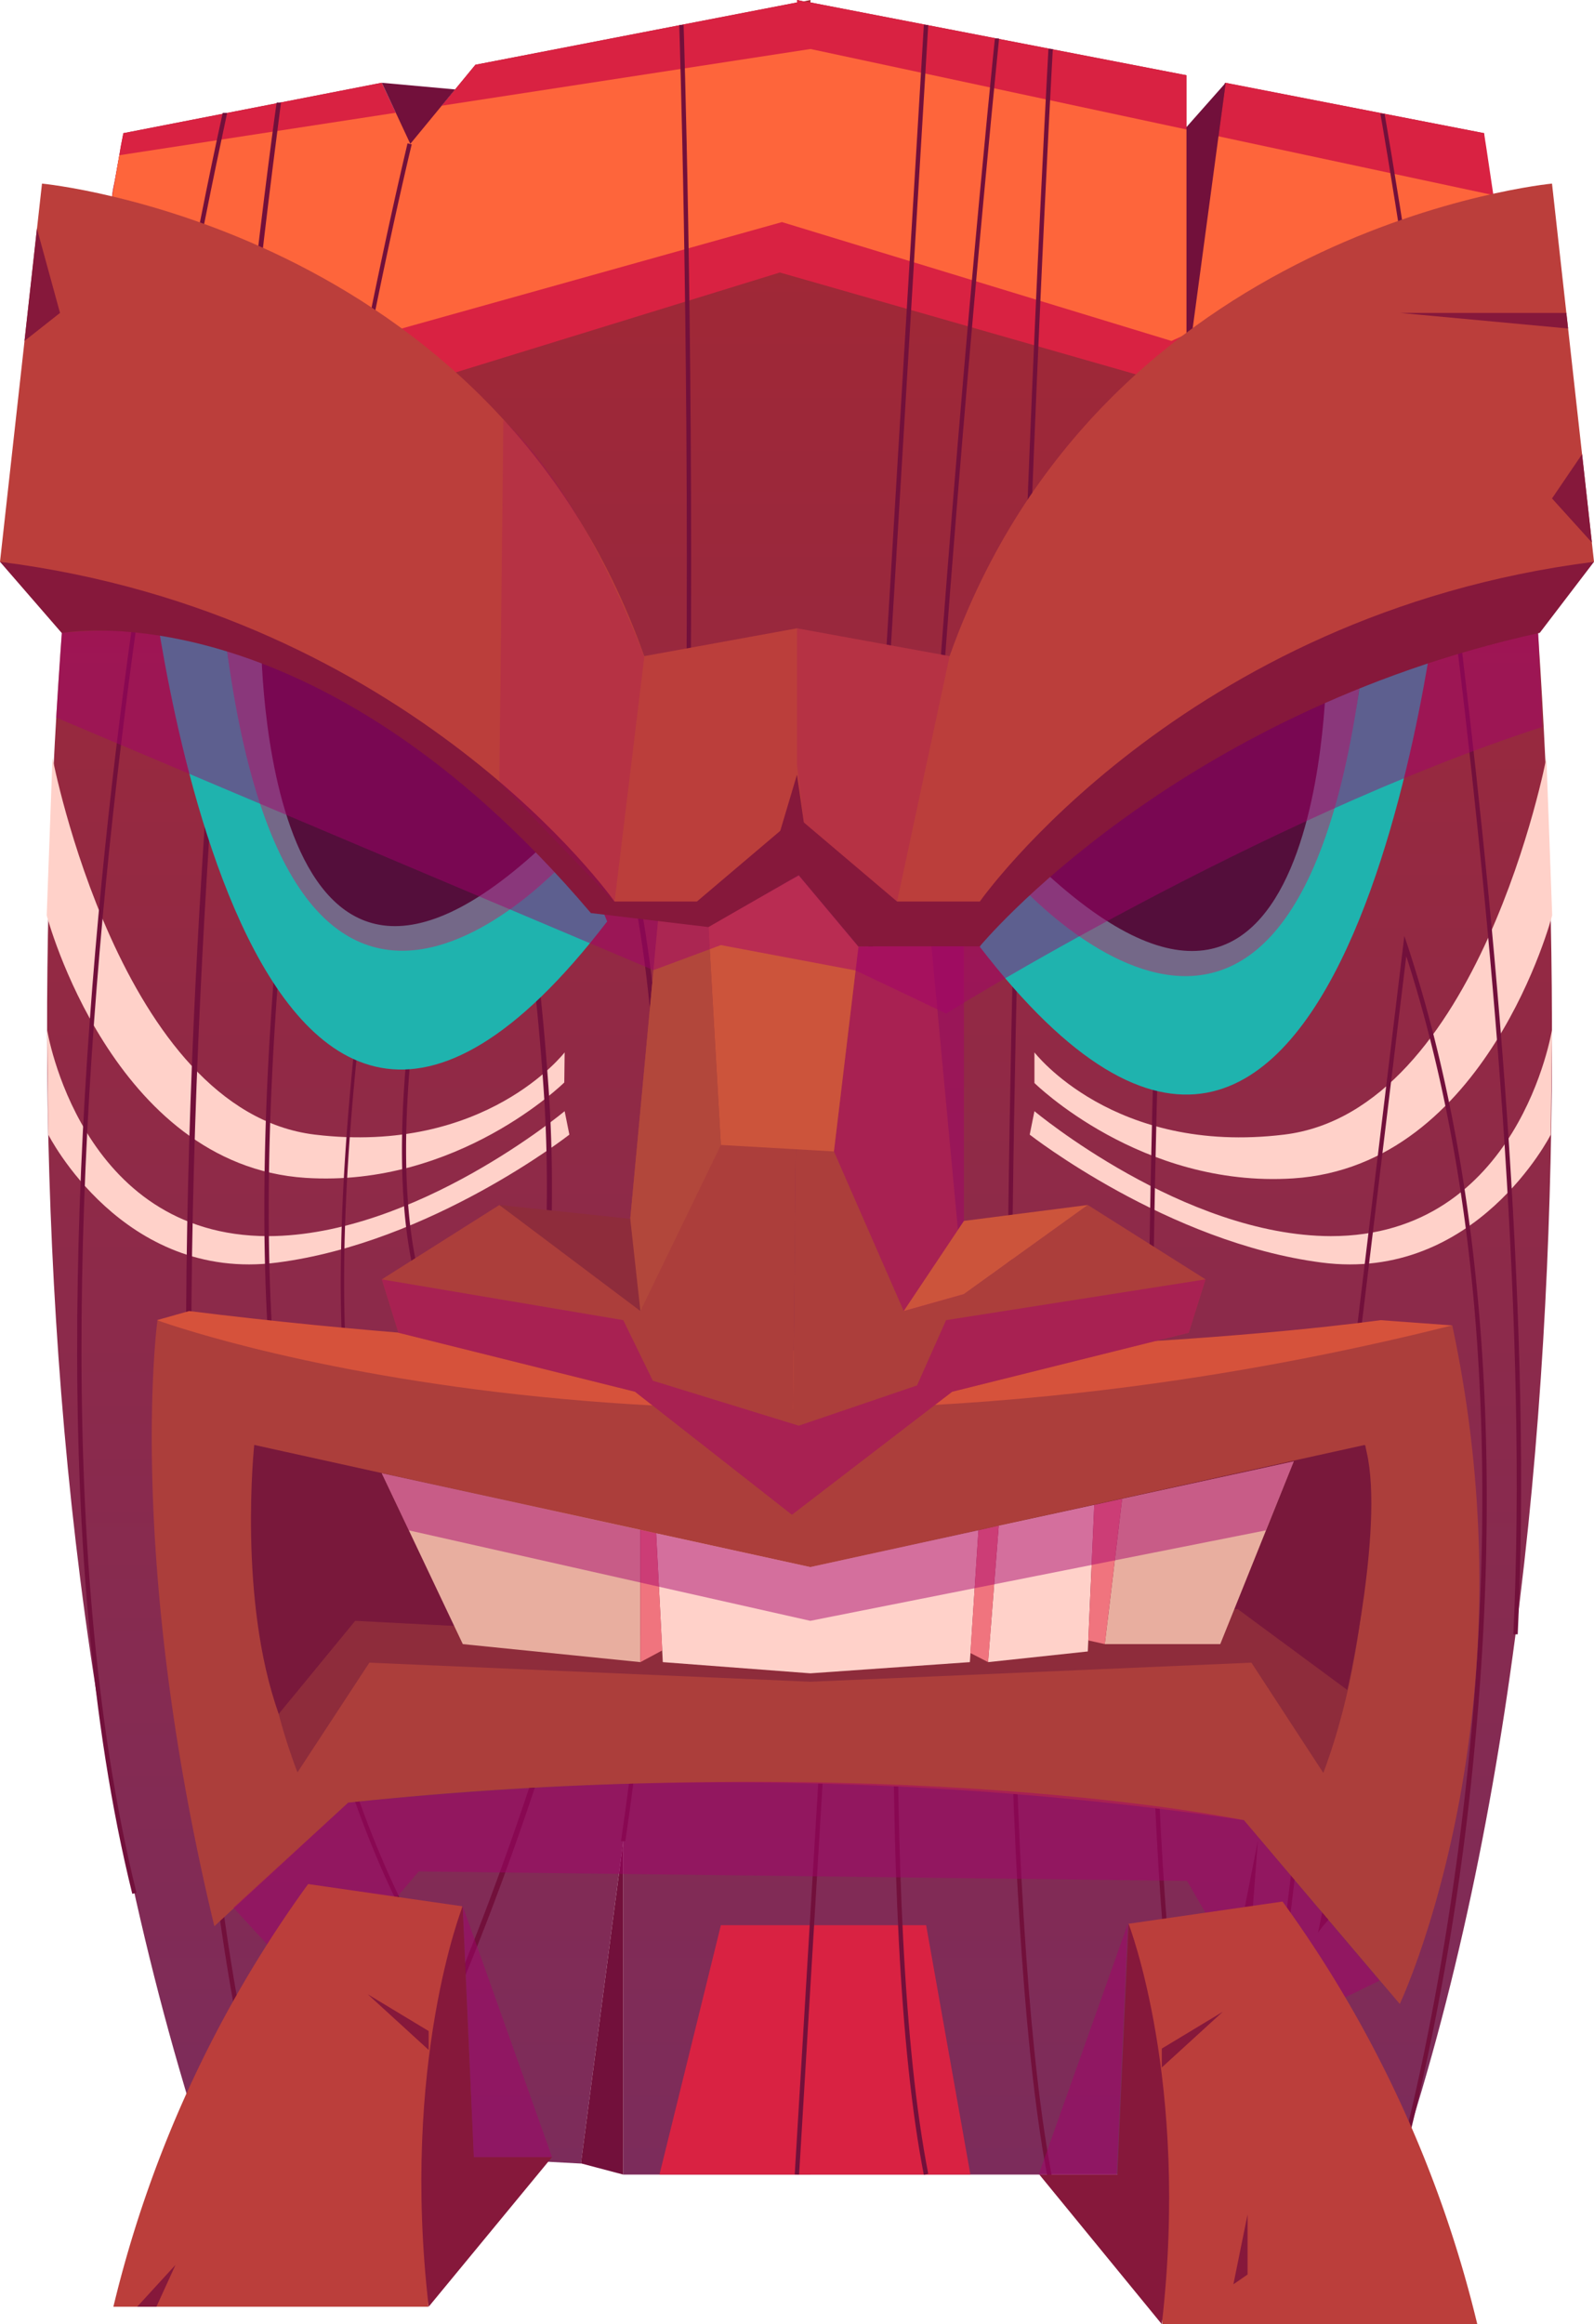 <svg xmlns="http://www.w3.org/2000/svg" xmlns:xlink="http://www.w3.org/1999/xlink" viewBox="0 0 91.1 132.8"><defs><style>.cls-1{isolation:isolate;}.cls-10,.cls-11,.cls-12,.cls-13,.cls-14,.cls-15,.cls-16,.cls-17,.cls-18,.cls-19,.cls-2,.cls-20,.cls-21,.cls-22,.cls-23,.cls-3,.cls-4,.cls-5,.cls-6,.cls-7,.cls-9{fill-rule:evenodd;}.cls-2{fill:url(#Безымянный_градиент_146);}.cls-3{fill:url(#Безымянный_градиент_146-2);}.cls-4{fill:#ffd1c9;}.cls-5,.cls-8{fill:#72103b;}.cls-6{fill:#d92242;}.cls-7{fill:#fe653b;}.cls-9{fill:#ac3e3b;}.cls-10{fill:#8e2c3b;}.cls-11{fill:#79183b;}.cls-12{fill:#d6523b;}.cls-13,.cls-23{fill:#a4006d;mix-blend-mode:multiply;}.cls-13{opacity:0.47;}.cls-14{fill:#cc543b;}.cls-15{fill:#b2473b;}.cls-16{fill:#540e3b;}.cls-17{fill:#746888;}.cls-18{fill:#1fb3ae;}.cls-19{fill:#e8ae9f;}.cls-20{fill:#f0747e;}.cls-21{fill:#bb3e3b;}.cls-22{fill:#86183b;}.cls-23{opacity:0.2;}</style><linearGradient id="Безымянный_градиент_146" x1="24.5" y1="124.25" x2="24.5" gradientUnits="userSpaceOnUse"><stop offset="0" stop-color="#7c2c5b"/><stop offset="1" stop-color="#a52731"/></linearGradient><linearGradient id="Безымянный_градиент_146-2" x1="67.13" y1="124.25" x2="67.13" xlink:href="#Безымянный_градиент_146"/></defs><g class="cls-1"><g id="Слой_2" data-name="Слой 2"><g id="layer1"><path class="cls-2" d="M46.32,0V124.25H35.62V105.18L33.2,123.62l-21.66-1.17C-2.88,77.64,4.12,25.27,6.42,11.22c0-.36.11-.7.16-1l.24-1.35.08-.48.15-.78L21.81,4.73l1.64,3.49L27.17,3.7,45.55.14l.38-.06Z"/><path class="cls-3" d="M80.33,122.45l-9.83,1.17.25-10.51-2.67,11.14H45.55V0l.38.08.39.06L67.81,4.3V21.38L68,19.85l2-15.12L84.82,7.61v.07l0,.34.06.38c.1.6.24,1.53.41,2.75v.07C87.43,25.61,93.86,80.26,80.33,122.45Z"/><path class="cls-4" d="M59.12,60.13s4.51,5.88,14.26,4.7c11.15-1.34,15-21.53,15-21.53l.33,9S85,66.62,73.91,67.33c-8.71.56-14.79-5.45-14.79-5.45Z"/><path class="cls-4" d="M59.12,63.49l-.27,1.34S66.73,71,75.54,72.14s13.09-7.31,13.09-7.31l.07-6s-1.87,11.8-12.64,11.8C67.64,70.61,59.12,63.49,59.12,63.49Z"/><path class="cls-4" d="M32.27,60.13S27.76,66,18,64.83C6.86,63.49,3,43.3,3,43.3l-.33,9s3.75,14.28,14.79,15c8.71.56,14.79-5.45,14.79-5.45Z"/><path class="cls-4" d="M32.27,63.49l.27,1.34S24.66,71,15.84,72.14,2.76,64.83,2.76,64.83l-.07-6s1.87,11.8,12.64,11.8C23.75,70.61,32.27,63.49,32.27,63.49Z"/><polygon class="cls-5" points="33.2 123.61 35.62 124.25 35.62 105.18 33.2 123.61"/><polygon class="cls-5" points="68.32 123.25 70.5 123.61 71.89 105.18 68.32 123.25"/><polygon class="cls-6" points="46.32 0.14 67.81 4.3 67.81 19.95 64.92 21.39 46.32 16.07 45.55 15.85 44.57 15.57 25.68 21.39 6.42 11.22 6.4 11.21 6.58 10.22 6.82 8.87 6.9 8.38 7.05 7.61 21.81 4.73 23.45 8.22 27.17 3.7 45.55 0.14 45.55 0 45.93 0.08 45.93 0.08 46.32 0.14"/><polygon class="cls-6" points="85.36 11.21 68.02 19.85 70.05 4.73 84.82 7.61 84.83 7.68 84.88 8.02 84.94 8.4 85.35 11.15 85.36 11.21"/><polygon class="cls-7" points="85.35 11.15 46.32 2.8 6.82 8.87 6.42 11.22 22.96 18.77 44.69 12.69 66.95 19.48 85.35 11.15"/><polygon class="cls-5" points="70.05 4.73 67.81 7.26 67.81 21.39 70.05 4.73"/><polygon class="cls-6" points="37.69 124.25 41.2 110 52.93 110 55.46 124.25 37.69 124.25"/><polygon class="cls-5" points="21.82 4.73 26.01 5.11 23.45 8.22 21.82 4.73"/><path class="cls-8" d="M26,114.19l-.13-.15c-.09-.12-9.42-11.43-10.65-39.59s8-65.88,8.07-66.26l.24.06c-.09.38-9.28,38.09-8.06,66.19,1.14,26.27,9.34,37.81,10.47,39.27,1-2.38,11.05-26.35,11.5-48.2.43-21.41-9.6-38.13-11-40.34-.81,3.42-8.44,36.37-6.44,55,1.9,17.8,5.27,20,5.88,20.29.55-1.58,6.52-19.16,5.18-38.36-1.06-15.21-3.18-18.22-4-18.82a.72.72,0,0,0-.41-.15h0C26.28,44.5,21.32,62.68,24,73.09l-.24.06C21,62.33,26.38,43.21,26.44,43V43l.06,0a.79.79,0,0,1,.67.16c1.11.72,3.14,4.15,4.18,19,1.4,20.07-5.17,38.38-5.24,38.57l0,.09H26c-.17,0-4.08-.83-6.19-20.54s6.43-55,6.52-55.4l.06-.28.16.24c.12.17,11.65,17.76,11.19,40.72S26.23,113.75,26.12,114Z"/><path class="cls-8" d="M35.74,105.2l-.25,0C41,67.83,38.84,2.09,38.82,1.43h.25C39.09,2.08,41.24,67.85,35.74,105.2Z"/><path class="cls-8" d="M15.15,122.55c-5.45-19.82-5-50.5-3.62-72.74C13,25.72,15.78,6.05,15.81,5.86l.25,0C16,6.68,5,84.6,15.4,122.48Z"/><path class="cls-8" d="M7.56,108.21C2.69,88.52,4.36,61.9,6.61,43,9.06,22.6,12.7,6.61,12.73,6.45l.25,0c0,.16-3.68,16.14-6.12,36.57C4.61,61.91,2.94,88.5,7.8,108.15Z"/><polygon class="cls-8" points="45.67 124.25 45.42 124.24 52.8 1.42 53.05 1.44 45.67 124.25"/><path class="cls-8" d="M52.8,124.27C47.22,95.74,56.76,3.13,56.86,2.2l.24,0c-.09.94-9.63,93.51-4.05,122Z"/><path class="cls-8" d="M59.92,124.68c-5.3-27-.05-120.94,0-121.88h.25c-.05.95-5.3,94.89,0,121.82Z"/><path class="cls-8" d="M86.74,93.38h-.25C88.11,59.52,79,7,78.89,6.5l.24,0C79.23,7,88.37,59.5,86.74,93.38Z"/><path class="cls-8" d="M72,123.85l-.24,0,8.5-70.37.18.53c5.28,16.05,5,33.82,3.83,45.9a151.21,151.21,0,0,1-3.83,22.6l-.24-.07c.1-.37,10-37.28.17-67.81Z"/><path class="cls-8" d="M75.33,110.42l.09-.44L82,77.84l.24,0c0,1.06-.83,25.94-6.64,32.22Zm6.64-31-6.21,30.14C80.43,103.77,81.69,85,82,79.42Z"/><path class="cls-8" d="M68.2,123.27c-5.51-24.62-.57-101.12-.51-101.89l.25,0c-.06.77-5,77.23.51,101.82Z"/><path class="cls-9" d="M19.9,103a203.26,203.26,0,0,1,51.19,1L80,114.5S87.77,98.09,83,75.73c0,0-35.63,9.16-74-.3,0,0-1.85,13.42,3.25,34.63Z"/><path class="cls-10" d="M78.05,82.59l-31.73,7-31.74-7s-1,9.72,2.42,18.68L21.11,95l25.21,1.09L71.52,95l4.11,6.3C79,92.31,78.05,82.59,78.05,82.59Z"/><path class="cls-11" d="M15.93,97.93l4.37-5.32,25.64,1.33,24.8-2L77,96.56s2.24-9.89,1-14l-31.73,7-31.74-7S13.59,91.39,15.93,97.93Z"/><path class="cls-12" d="M83,75.73l-4.1-.3s-29.61,4.25-68.09-.52l-1.84.52S39.39,86.66,83,75.73Z"/><polygon class="cls-9" points="37.61 52.61 35.62 73.94 28.54 68.85 21.82 73.1 22.77 76.15 36.29 79.52 45.26 86.55 45.65 50.03 40.06 52.66 37.61 52.61"/><polygon class="cls-9" points="53.23 54.02 55.09 73.94 62.17 68.85 68.9 73.1 67.94 76.15 54.42 79.52 45.26 86.55 45.65 50.03 49.06 54.1 53.23 54.02"/><polygon class="cls-13" points="68.9 73.1 54.07 75.43 52.41 79.16 45.65 81.46 37.31 78.89 35.62 75.43 21.82 73.1 22.77 76.15 36.29 79.52 45.26 86.55 54.42 79.52 67.94 76.15 68.9 73.1"/><polygon class="cls-13" points="49.06 54.1 47.66 65.79 51.65 74.91 55.09 73.94 55.09 53.98 49.06 54.1"/><polygon class="cls-14" points="47.66 65.79 41.2 65.42 40.49 52.95 45.65 50.03 49.06 54.1 47.66 65.79"/><polygon class="cls-15" points="41.2 65.42 36.6 74.91 35.62 73.94 37.61 52.61 40.49 52.95 41.2 65.42"/><polygon class="cls-14" points="62.17 68.85 55.09 69.76 51.65 74.91 55.09 73.94 62.17 68.85"/><polygon class="cls-10" points="28.54 68.85 36.02 69.64 36.6 74.91 28.54 68.85"/><path class="cls-16" d="M59.12,49.28S67.79,39.89,77.3,37.1c0,0-.84,13.82-6.84,17.45S59.12,49.28,59.12,49.28Z"/><path class="cls-17" d="M78.05,35.9l-2.24,2s.08,27.49-16.69,11.37l-1.49.65S74.59,73.59,78.05,35.9Z"/><path class="cls-18" d="M56,54.1l1.68-4.17s17,20,20.42-14l4.11-2.18S77,81.4,56,54.1Z"/><path class="cls-16" d="M31.55,47.83s-6.78-9.48-18.12-12.18c0,0,.85,13.82,6.82,17.45S31.55,47.83,31.55,47.83Z"/><path class="cls-17" d="M12.69,34.45l2.23,2S14.84,64,31.55,47.83l1.48.65S16.14,72.14,12.69,34.45Z"/><path class="cls-18" d="M34.7,52.65,33,48.48s-16.89,20-20.34-14l-4.1-2.18S13.73,80,34.7,52.65Z"/><polygon class="cls-19" points="21.82 84.18 26.45 93.94 36.6 94.97 36.6 87.41 21.82 84.18"/><polygon class="cls-4" points="37.5 87.61 37.88 94.97 46.31 95.61 55.43 94.97 55.92 87.44 46.31 89.54 37.5 87.61"/><polygon class="cls-4" points="57.08 87.18 56.47 94.97 62.17 94.36 62.54 85.99 57.08 87.18"/><polygon class="cls-19" points="64.13 85.64 63.14 93.94 69.74 93.94 73.94 83.5 64.13 85.64"/><polygon class="cls-20" points="63.14 93.94 62.2 93.73 62.54 85.99 64.13 85.64 63.14 93.94"/><polygon class="cls-20" points="56.47 94.97 55.46 94.45 55.92 87.44 57.08 87.18 56.47 94.97"/><polygon class="cls-20" points="37.5 87.61 37.85 94.3 36.6 94.97 36.6 87.41 37.5 87.61"/><polygon class="cls-13" points="23.36 87.44 46.31 92.61 72.35 87.44 73.94 83.5 46.31 89.54 21.82 84.18 23.36 87.44"/><path class="cls-13" d="M13.34,109l4.59,5,6-7.07,43.91.54,5,8.63,6-2.93L71.09,104s-20-4.18-51.19-1Z"/><path class="cls-21" d="M17.61,107.65A68.29,68.29,0,0,0,6.48,131.8h18s.28-15.1,1.94-22.88Z"/><path class="cls-22" d="M24.5,131.8l7.05-8.55H27.08l-.64-14.33S22.89,117.91,24.5,131.8Z"/><polygon class="cls-22" points="24.5 116.05 21.02 113.95 24.5 117.13 24.5 116.05"/><polygon class="cls-22" points="7.84 131.8 10.03 129.41 8.94 131.8 7.84 131.8"/><polygon class="cls-13" points="26.45 108.92 31.55 123.25 27.08 123.25 26.45 108.92"/><path class="cls-21" d="M73.3,108.65A68.29,68.29,0,0,1,84.43,132.8h-18s-.27-15.1-1.94-22.88Z"/><path class="cls-22" d="M66.4,132.8l-7-8.55h4.46l.64-14.33S68,118.91,66.4,132.8Z"/><polygon class="cls-22" points="66.4 117.05 69.88 114.95 66.4 118.13 66.4 117.05"/><polygon class="cls-13" points="64.46 109.92 59.36 124.25 63.82 124.25 64.46 109.92"/><polygon class="cls-22" points="70.49 130.52 71.3 126.53 71.3 129.96 70.49 130.52"/><path class="cls-13" d="M54.07,57.91s17.82-11.1,34.06-16.37l-.21-5.35s-17.87.91-32.83,16.42l-6,1.49L45.65,50,41.2,51.51l-7.43.64s-10-17.73-30.24-16L3.21,41,37.35,55.43,41.2,54l7.7,1.45Z"/><path class="cls-22" d="M0,32.1l3.53,4.07s14.33-2.76,30.24,16l6.72.8L45.65,50l3.41,4.07H56s11-13.31,32-17.91L91.1,32.1S62.11,31,51,43.1l-15-1.72S14.48,30.84,0,32.1Z"/><path class="cls-21" d="M45.55,46.66l5.72,4.85H56S67.53,35.08,91.1,32.1L88.7,10.49s-25.7,2.43-34.43,27L45.55,35.9Z"/><path class="cls-21" d="M45.55,46.66l-5.72,4.85H35.12S23.57,35.08,0,32.1L2.4,10.49s25.7,2.43,34.42,27l8.73-1.59Z"/><polygon class="cls-22" points="89.52 17.88 80.02 17.88 89.62 18.77 89.52 17.88"/><polygon class="cls-22" points="2.11 13.06 3.43 17.88 1.4 19.48 2.11 13.06"/><polygon class="cls-22" points="44.59 47.48 45.55 44.26 45.94 46.99 45.26 48.62 44.59 47.48"/><polygon class="cls-22" points="90.42 25.95 88.7 28.48 90.98 31 90.42 25.95"/><polygon class="cls-23" points="45.55 35.9 54.27 37.49 51.27 51.51 45.94 46.99 45.55 43.7 45.55 35.9"/><path class="cls-23" d="M28.77,24l-.23,20.69,6.58,6.85,1.7-14S33.5,28.34,28.77,24Z"/></g></g></g></svg>